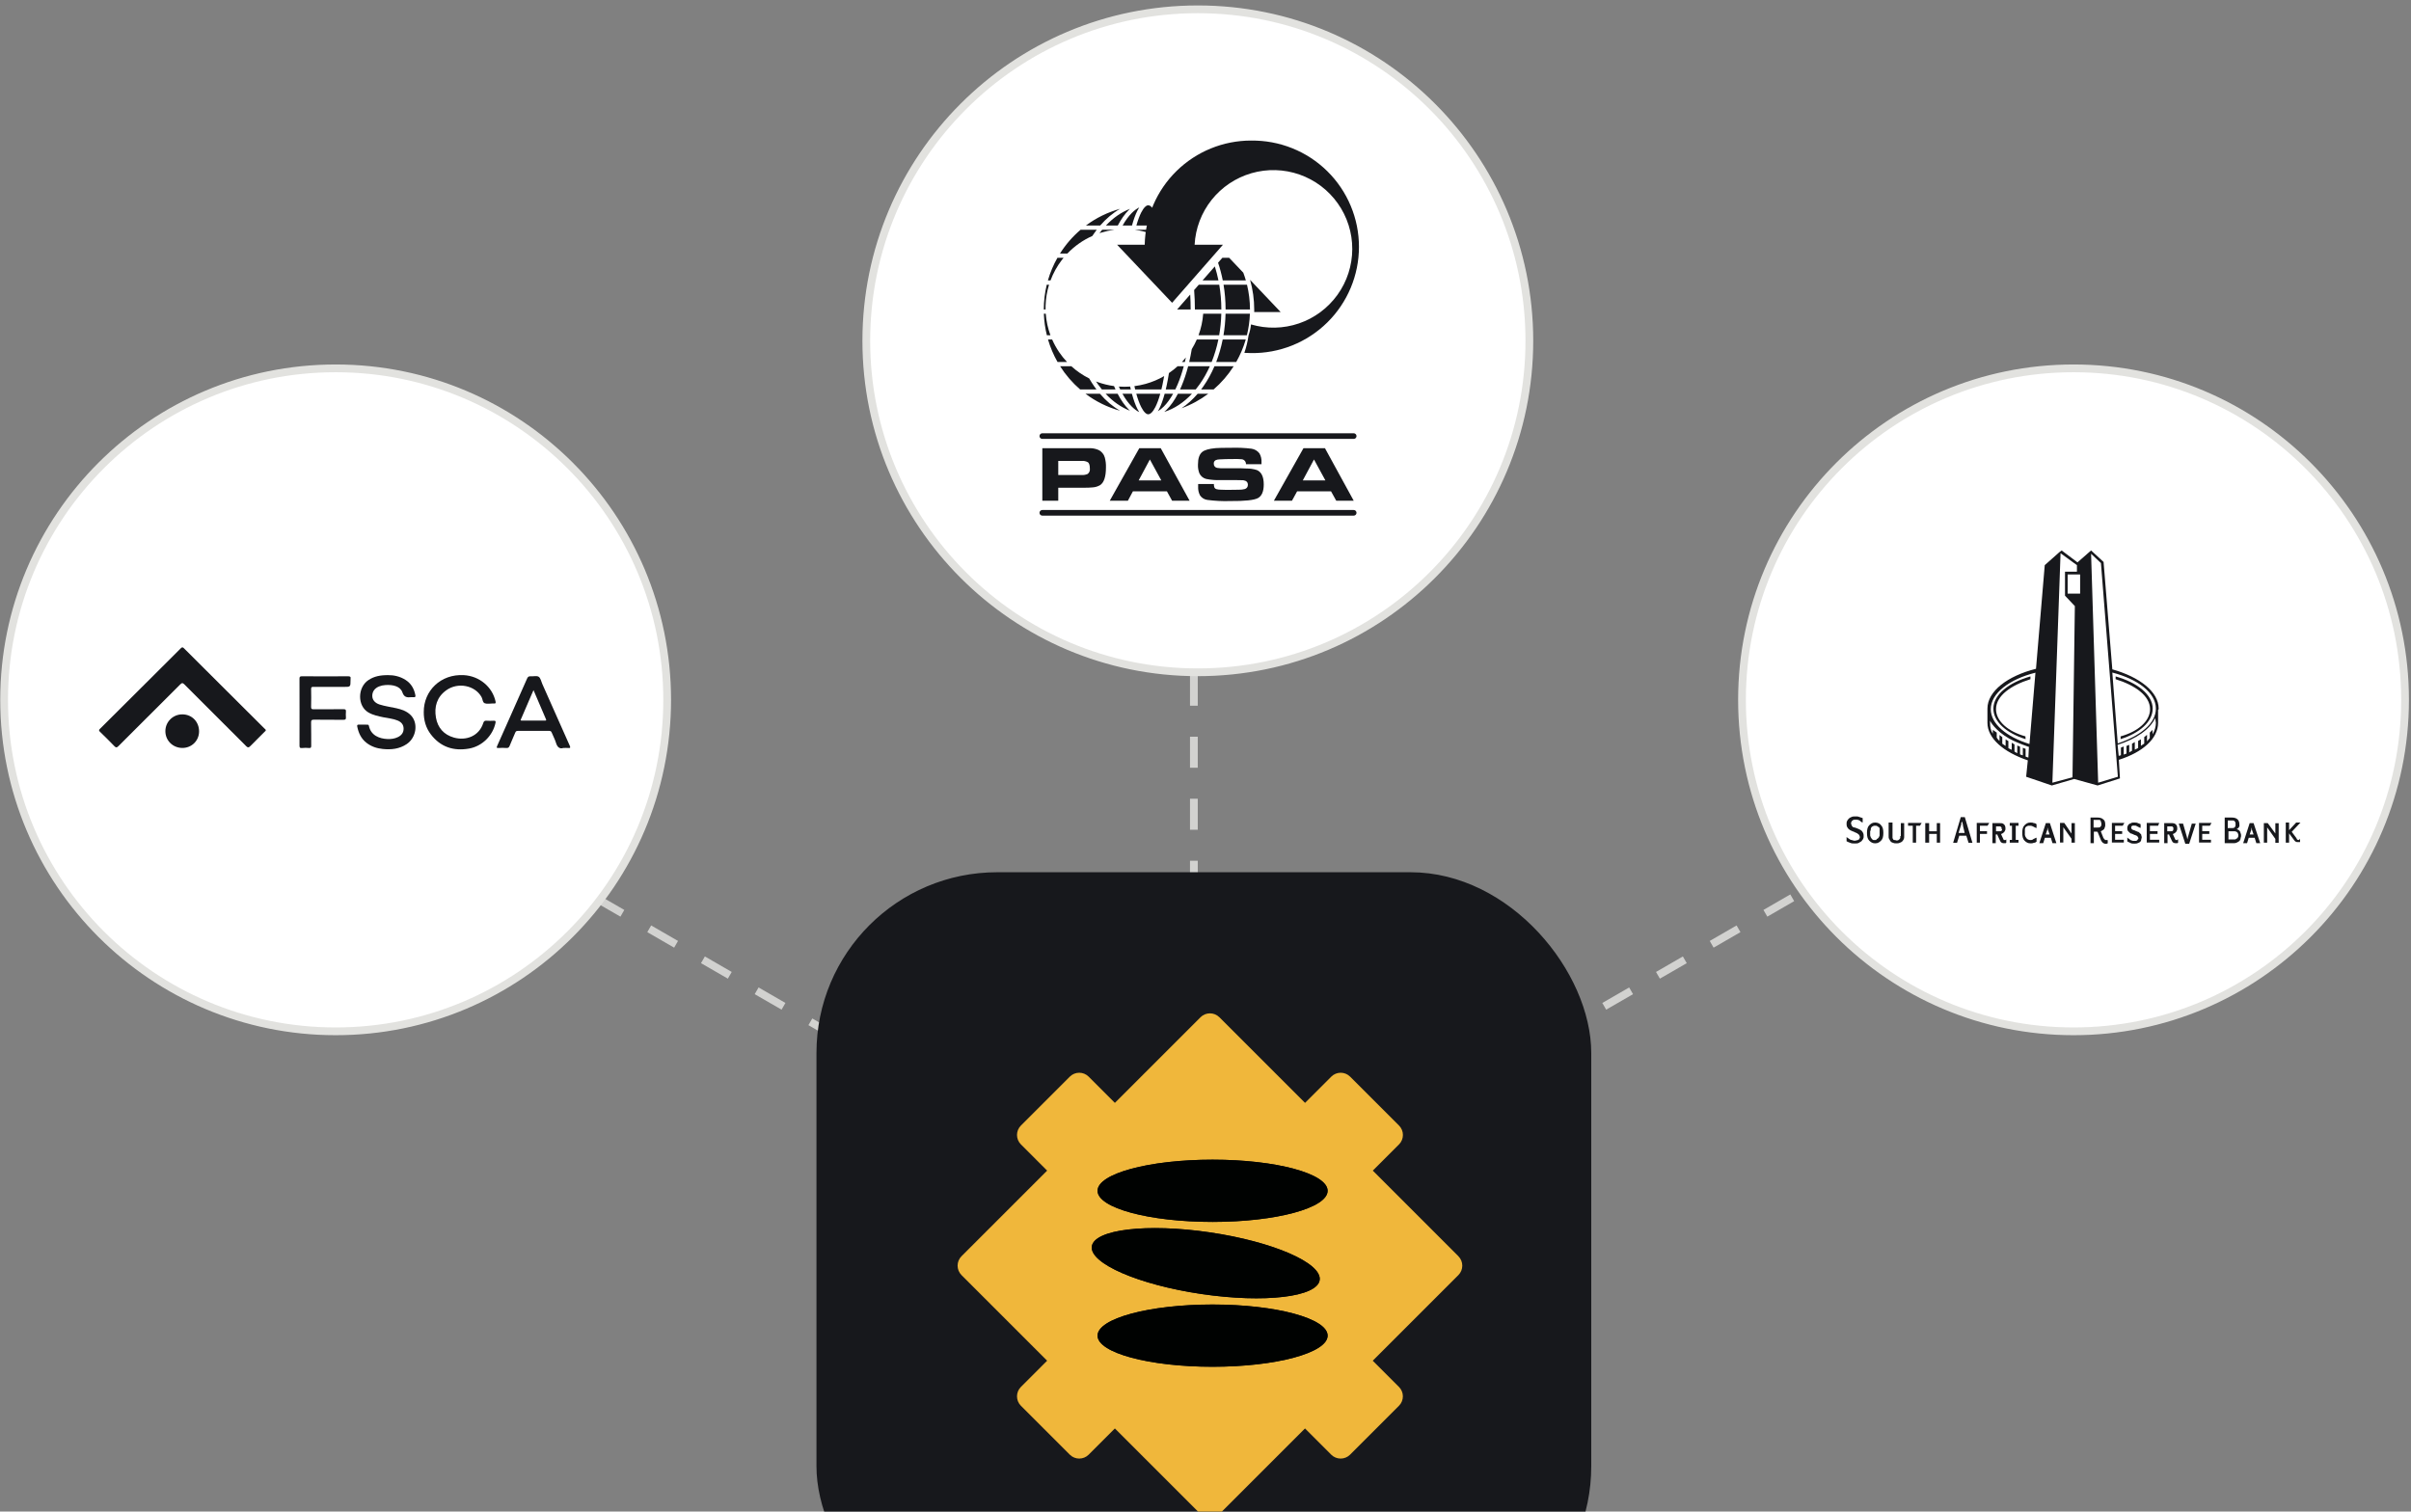 <svg width="311" height="195" viewBox="0 0 311 195" fill="none" xmlns="http://www.w3.org/2000/svg">
<rect x="0" y="0" width="311" height="195" fill="#808080" stroke="none"/>
<path d="M114.922 137.821L27.295 87.23" stroke="#D2D2D0" stroke-dasharray="4 4"/>
<path d="M193.078 137.821L280.705 87.23" stroke="#D2D2D0" stroke-dasharray="4 4"/>
<path d="M154 131.043V51.965" stroke="#D2D2D0" stroke-dasharray="4 4"/>
<rect x="105.318" y="112.525" width="99.942" height="99.942" rx="23.32" fill="#17181C"/>
<g clip-path="url(#clip0_2027_591)">
<g clip-path="url(#clip1_2027_591)">
<path d="M188.126 162.063L177.081 151.018L180.463 147.636C181.134 146.964 181.134 145.875 180.463 145.204L174.155 138.896C173.483 138.224 172.394 138.224 171.723 138.896L168.341 142.278L157.289 131.232C156.618 130.561 155.528 130.561 154.857 131.232L143.811 142.278L140.429 138.896C139.758 138.224 138.669 138.224 137.997 138.896L131.689 145.204C131.018 145.875 131.018 146.964 131.689 147.636L135.071 151.018L124.026 162.063C123.355 162.735 123.355 163.824 124.026 164.495L135.071 175.541L131.689 178.923C131.018 179.594 131.018 180.683 131.689 181.355L137.997 187.663C138.669 188.334 139.758 188.334 140.429 187.663L143.811 184.281L154.857 195.326C155.528 195.997 156.618 195.997 157.289 195.326L168.334 184.281L171.716 187.663C172.388 188.334 173.477 188.334 174.148 187.663L180.456 181.355C181.128 180.683 181.128 179.594 180.456 178.923L177.074 175.541L188.12 164.495C188.791 163.824 188.791 162.735 188.12 162.063H188.126ZM140.835 160.797C141.132 158.599 147.96 157.788 156.073 158.985C164.192 160.182 170.526 162.931 170.228 165.129C169.93 167.326 163.103 168.137 154.99 166.94C146.87 165.743 140.537 162.994 140.835 160.797ZM156.415 176.326C148.22 176.326 141.576 174.527 141.576 172.311C141.576 170.094 148.22 168.295 156.415 168.295C164.61 168.295 171.254 170.094 171.254 172.311C171.254 174.527 164.61 176.326 156.415 176.326ZM156.415 157.636C148.22 157.636 141.576 155.837 141.576 153.621C141.576 151.404 148.22 149.605 156.415 149.605C164.61 149.605 171.254 151.404 171.254 153.621C171.254 155.837 164.61 157.636 156.415 157.636Z" fill="#F0B73B"/>
<path d="M156.414 157.636C164.61 157.636 171.253 155.839 171.253 153.621C171.253 151.403 164.61 149.606 156.414 149.606C148.219 149.606 141.575 151.403 141.575 153.621C141.575 155.839 148.219 157.636 156.414 157.636Z" fill="#000201"/>
<path d="M156.414 176.32C164.61 176.32 171.253 174.522 171.253 172.305C171.253 170.087 164.61 168.289 156.414 168.289C148.219 168.289 141.575 170.087 141.575 172.305C141.575 174.522 148.219 176.32 156.414 176.32Z" fill="#000201"/>
<path d="M170.229 165.129C170.526 162.931 164.193 160.182 156.073 158.985C147.954 157.788 141.133 158.599 140.835 160.797C140.538 162.994 146.871 165.743 154.99 166.94C163.11 168.137 169.931 167.326 170.229 165.129Z" fill="#000201"/>
</g>
</g>
<circle cx="154.51" cy="43.966" r="42.764" fill="white" stroke="#E2E2DF"/>
<g clip-path="url(#clip2_2027_591)">
<path d="M161.378 18.133C157.785 18.133 154.336 19.541 151.77 22.054C149.205 24.567 147.729 27.984 147.659 31.572H144.096L151.192 39.061L157.751 31.572H154.096C154.207 29.463 154.974 27.441 156.288 25.787C157.603 24.133 159.401 22.93 161.433 22.343C163.464 21.757 165.628 21.818 167.623 22.516C169.618 23.215 171.346 24.517 172.566 26.242C173.787 27.967 174.439 30.028 174.432 32.14C174.425 34.252 173.76 36.309 172.528 38.026C171.297 39.743 169.561 41.034 167.561 41.72C165.561 42.406 163.397 42.452 161.37 41.853C161.321 42.329 161.217 42.798 161.057 43.25C160.948 44.023 160.765 44.783 160.512 45.521C160.799 45.538 161.086 45.55 161.372 45.55C163.191 45.576 164.997 45.241 166.685 44.564C168.373 43.887 169.91 42.881 171.205 41.606C172.501 40.33 173.529 38.81 174.231 37.135C174.934 35.458 175.295 33.66 175.295 31.843C175.295 30.026 174.934 28.227 174.231 26.551C173.529 24.875 172.501 23.355 171.205 22.08C169.91 20.804 168.373 19.799 166.685 19.122C164.997 18.445 163.191 18.11 161.372 18.136L161.378 18.133Z" fill="#17181C"/>
<path fill-rule="evenodd" clip-rule="evenodd" d="M148.335 30.102C147.715 29.891 147.079 29.741 146.437 29.653C146.438 29.649 146.439 29.645 146.439 29.642H148.309C148.309 29.668 148.309 29.695 148.309 29.721C148.311 29.773 148.316 29.824 148.321 29.875C148.328 29.948 148.335 30.023 148.335 30.102ZM148.337 29.091H146.585C146.778 28.411 146.987 27.846 147.207 27.415C147.377 27.082 147.547 26.841 147.709 26.688C147.857 26.547 147.985 26.491 148.093 26.484L148.132 26.485C148.143 26.485 148.155 26.485 148.166 26.486C148.27 26.499 148.391 26.555 148.53 26.688C148.637 26.789 148.747 26.928 148.858 27.107C148.578 27.735 148.402 28.405 148.337 29.091ZM146.018 29.091C146.229 28.32 146.464 27.667 146.721 27.163C146.795 27.018 146.872 26.884 146.952 26.76C146.623 26.927 146.3 27.169 145.986 27.484C145.57 27.902 145.174 28.442 144.809 29.091H146.018ZM144.186 29.091C144.609 28.288 145.084 27.612 145.601 27.093C145.653 27.042 145.705 26.991 145.757 26.943C144.629 27.379 143.581 28.114 142.657 29.091H144.186ZM141.918 29.091C142.683 28.206 143.545 27.477 144.481 26.943C142.872 27.381 141.383 28.118 140.076 29.091H141.918ZM139.385 29.642H141.47C141.361 29.784 141.255 29.93 141.151 30.078C141.068 30.196 140.987 30.315 140.908 30.437C139.695 30.976 138.599 31.748 137.682 32.708H136.729C137.457 31.554 138.354 30.52 139.385 29.642ZM142.17 29.642H143.744C143.186 29.714 142.632 29.832 142.089 29.997C142 30.024 141.912 30.052 141.825 30.081C141.937 29.931 142.053 29.784 142.17 29.642ZM147.78 49.523C148.62 49.289 149.422 48.95 150.167 48.517C150.099 48.908 150.027 49.281 149.951 49.634C149.905 49.845 149.858 50.049 149.81 50.245H146.429C146.395 50.105 146.361 49.962 146.328 49.815C146.816 49.753 147.302 49.656 147.78 49.523ZM145.866 50.245C145.837 50.122 145.808 49.997 145.78 49.87C145.295 49.904 144.808 49.904 144.324 49.87C144.381 49.998 144.44 50.123 144.499 50.245H145.866ZM144.785 50.796H146.006C146.22 51.586 146.459 52.253 146.721 52.767C146.795 52.911 146.872 53.046 146.952 53.169C146.623 53.002 146.3 52.76 145.986 52.445C145.561 52.019 145.157 51.464 144.785 50.796ZM143.893 50.245C143.827 50.102 143.762 49.955 143.699 49.806C142.966 49.708 142.241 49.53 141.538 49.272C141.485 49.253 141.432 49.233 141.379 49.212C141.451 49.321 141.523 49.428 141.597 49.534C141.77 49.781 141.949 50.018 142.135 50.245H143.893ZM142.616 50.796H144.164C144.592 51.617 145.074 52.308 145.601 52.836C145.653 52.888 145.705 52.938 145.757 52.987C144.613 52.544 143.55 51.794 142.616 50.796ZM141.437 50.245C141.34 50.116 141.244 49.985 141.151 49.851C140.921 49.524 140.704 49.181 140.498 48.823C139.66 48.405 138.886 47.875 138.196 47.248H136.745C137.459 48.372 138.333 49.382 139.334 50.245H141.437ZM150.785 48.128C151.176 47.861 151.549 47.567 151.901 47.248H152.697C152.47 48.096 152.205 48.88 151.907 49.585C151.811 49.814 151.711 50.034 151.608 50.245H150.373C150.411 50.084 150.448 49.92 150.485 49.751C150.594 49.246 150.694 48.704 150.785 48.128ZM152.462 46.697H152.837C152.883 46.506 152.926 46.313 152.968 46.117C152.807 46.317 152.638 46.51 152.462 46.697ZM152.41 49.8C152.735 49.031 153.021 48.175 153.263 47.248H156.06C155.689 48.077 155.257 48.843 154.774 49.534C154.601 49.781 154.421 50.018 154.236 50.245H152.214C152.281 50.1 152.346 49.952 152.41 49.8ZM153.399 46.697H156.294C156.657 45.793 156.95 44.822 157.16 43.8H154.377C154.19 44.227 153.973 44.642 153.728 45.042C153.633 45.612 153.523 46.165 153.399 46.697ZM154.599 43.249H157.265C157.421 42.356 157.514 41.427 157.539 40.472H155.202C155.132 41.426 154.928 42.361 154.599 43.249ZM154.132 39.921H157.545C157.543 38.821 157.449 37.752 157.274 36.729H154.636L154.034 37.416C154.098 38.229 154.131 39.066 154.132 39.921ZM157.828 36.729C157.998 37.755 158.089 38.824 158.092 39.921H161.238C161.235 38.821 161.101 37.752 160.853 36.729H157.828ZM160.706 36.178H157.728C157.572 35.386 157.368 34.622 157.121 33.892L157.675 33.258H158.554L160.375 35.178C160.498 35.505 160.609 35.839 160.706 36.178ZM157.17 36.178H155.118L156.702 34.37C156.887 34.952 157.044 35.556 157.17 36.178ZM157.82 43.249C157.971 42.353 158.062 41.425 158.086 40.472H161.229C161.194 41.426 161.061 42.355 160.841 43.249H157.82ZM153.527 37.996C153.565 38.624 153.585 39.267 153.586 39.921H151.84L153.527 37.996ZM157.718 43.8C157.515 44.817 157.233 45.787 156.882 46.697H159.464C159.979 45.792 160.394 44.821 160.692 43.8H157.718ZM155.22 49.851C155.769 49.068 156.252 48.194 156.658 47.248H159.133C158.419 48.372 157.545 49.382 156.543 50.245H154.933C155.031 50.116 155.127 49.985 155.22 49.851ZM136.618 45.428C136.924 45.879 137.265 46.303 137.635 46.697H136.414C135.898 45.792 135.484 44.821 135.185 43.8H135.72C135.968 44.366 136.268 44.911 136.618 45.428ZM135.498 43.249C135.169 42.358 134.965 41.424 134.895 40.472H134.649C134.684 41.426 134.816 42.355 135.037 43.249H135.498ZM134.872 39.437C134.867 39.599 134.867 39.76 134.87 39.921H134.64C134.643 38.821 134.776 37.752 135.025 36.729H135.32C135.051 37.602 134.898 38.513 134.872 39.437ZM135.508 36.178C135.856 35.243 136.343 34.358 136.957 33.555C137.034 33.455 137.113 33.356 137.193 33.258H136.399C135.882 34.17 135.468 35.149 135.171 36.178H135.508ZM140.018 50.796H141.881C142.655 51.7 143.53 52.444 144.481 52.986C142.848 52.542 141.339 51.79 140.018 50.796ZM146.573 50.796H149.666C149.47 51.495 149.256 52.074 149.032 52.515C148.862 52.848 148.692 53.088 148.53 53.242C148.391 53.374 148.27 53.431 148.166 53.444C148.155 53.444 148.143 53.445 148.132 53.445L148.093 53.445C147.985 53.438 147.857 53.383 147.709 53.242C147.547 53.088 147.377 52.848 147.207 52.515C146.983 52.074 146.769 51.495 146.573 50.796ZM150.233 50.796C150.019 51.586 149.779 52.253 149.517 52.767C149.466 52.868 149.412 52.965 149.358 53.056C149.616 52.899 149.871 52.695 150.121 52.445C150.546 52.019 150.95 51.464 151.322 50.796H150.233ZM151.943 50.796C151.515 51.617 151.033 52.308 150.506 52.836C150.399 52.944 150.289 53.045 150.177 53.139C151.488 52.729 152.703 51.92 153.754 50.796H151.943ZM154.49 50.796C153.858 51.533 153.159 52.165 152.406 52.667C153.654 52.216 154.815 51.581 155.859 50.796H154.49ZM161.782 40.254H165.193L161.254 36.103C161.599 37.33 161.785 38.626 161.785 39.965C161.785 40.061 161.784 40.158 161.782 40.254Z" fill="#17181C"/>
<path d="M134.451 56.259H174.615" stroke="#17181C" stroke-width="0.724" stroke-miterlimit="10" stroke-linecap="round"/>
<path d="M134.451 66.156H174.615" stroke="#17181C" stroke-width="0.724" stroke-miterlimit="10" stroke-linecap="round"/>
<path d="M134.451 64.595V57.82H139.649C140.208 57.82 140.561 57.82 140.701 57.82C141.053 57.834 141.398 57.914 141.719 58.057C141.91 58.153 142.079 58.286 142.215 58.451C142.35 58.615 142.45 58.806 142.508 59.011C142.623 59.431 142.674 59.865 142.659 60.3C142.659 61.502 142.404 62.27 141.894 62.591C141.604 62.758 141.279 62.856 140.945 62.877C140.575 62.911 140.204 62.926 139.833 62.92H136.507V64.595H134.451ZM136.507 61.279H139.506C139.777 61.3 140.048 61.254 140.297 61.145C140.402 61.066 140.484 60.96 140.535 60.839C140.585 60.717 140.602 60.584 140.584 60.454C140.584 60.045 140.503 59.773 140.346 59.641C140.085 59.493 139.784 59.432 139.486 59.467H136.507V61.279Z" fill="#17181C"/>
<path d="M143.152 64.595L146.96 57.82H149.726L153.448 64.595H151.191L150.523 63.384H146.137L145.489 64.595H143.152ZM146.879 61.975H149.798L148.324 59.277L146.879 61.975Z" fill="#17181C"/>
<path d="M154.553 62.437H156.58C156.58 62.572 156.596 62.707 156.629 62.838C156.652 62.902 156.69 62.959 156.74 63.006C156.79 63.052 156.85 63.086 156.916 63.104C157.097 63.152 157.284 63.176 157.472 63.176L158.275 63.199C158.395 63.199 158.903 63.199 159.797 63.178C160.053 63.187 160.309 63.159 160.557 63.095C160.679 63.065 160.786 62.993 160.861 62.892C160.936 62.792 160.973 62.668 160.967 62.543C160.967 62.202 160.766 62.007 160.368 61.953C160.27 61.953 159.921 61.933 159.324 61.933H157.452C156.823 61.961 156.193 61.911 155.577 61.784C155.391 61.735 155.218 61.646 155.069 61.524C154.921 61.402 154.801 61.249 154.717 61.077C154.573 60.712 154.509 60.322 154.528 59.931C154.528 59.145 154.712 58.602 155.081 58.304C155.382 58.053 155.955 57.889 156.801 57.812C157.134 57.783 157.79 57.769 158.779 57.769C159.668 57.739 160.558 57.778 161.44 57.886C161.845 57.947 162.21 58.163 162.458 58.488C162.659 58.841 162.751 59.245 162.724 59.65V59.882H160.718C160.726 59.725 160.673 59.57 160.569 59.45C160.465 59.331 160.319 59.257 160.161 59.244C159.832 59.218 159.502 59.209 159.172 59.218C158.36 59.218 157.735 59.233 157.297 59.264C157.121 59.264 156.947 59.303 156.787 59.378C156.712 59.425 156.652 59.491 156.613 59.57C156.575 59.649 156.56 59.738 156.569 59.825C156.563 59.952 156.603 60.078 156.684 60.176C156.764 60.275 156.879 60.341 157.005 60.361C157.281 60.404 157.56 60.42 157.839 60.409H159.763C159.892 60.409 160.23 60.409 160.775 60.441C161.232 60.434 161.687 60.501 162.122 60.638C162.715 60.889 163.012 61.504 163.014 62.485C163.014 63.394 162.766 63.984 162.269 64.255C161.772 64.526 160.567 64.654 158.653 64.639C157.68 64.67 156.706 64.621 155.74 64.493C155.549 64.468 155.365 64.403 155.202 64.301C155.038 64.2 154.898 64.064 154.791 63.903C154.612 63.559 154.529 63.173 154.551 62.786C154.548 62.74 154.551 62.623 154.553 62.437Z" fill="#17181C"/>
<path d="M164.322 64.595L168.138 57.82H170.908L174.618 64.595H172.364L171.693 63.384H167.318L166.656 64.595H164.322ZM168.049 61.975H170.965L169.494 59.277L168.049 61.975Z" fill="#17181C"/>
</g>
<circle cx="267.469" cy="90.284" r="42.764" fill="white" stroke="#E2E2DF"/>
<path d="M261.284 95.355C258.813 94.585 257.131 93.1 257.131 91.417C257.131 89.591 259.171 88.034 261.91 87.264V87.622C259.44 88.392 257.471 89.734 257.471 91.489C257.471 93.028 259.01 94.37 261.266 94.997L261.284 95.355Z" fill="#17181C"/>
<path d="M273.527 95.355C275.997 94.585 277.68 93.1 277.68 91.417C277.68 89.591 275.639 88.034 272.9 87.264V87.622C275.37 88.392 277.339 89.734 277.339 91.489C277.339 93.028 275.8 94.37 273.545 94.997V95.355H273.527Z" fill="#17181C"/>
<path d="M278.451 91.417C278.451 89.233 275.981 87.336 272.473 86.351L271.345 72.497L269.734 71.012L267.98 72.551L265.939 71.012L265.653 71.227L263.756 72.909L262.628 86.28C258.977 87.193 256.363 89.162 256.363 91.417C256.363 91.489 256.363 93.243 256.363 93.243C256.363 95.283 258.475 97.037 261.572 98.093L261.357 100.206L264.669 101.333L267.55 100.492L270.575 101.333L273.457 100.42L273.314 98.022C276.411 97.037 278.379 95.283 278.379 93.243V91.56C278.451 91.56 278.451 91.489 278.451 91.417ZM261.644 97.735C261.5 97.664 261.357 97.664 261.286 97.592V96.608L260.928 96.465V97.449C260.784 97.377 260.641 97.377 260.57 97.306V96.321L260.212 96.178V97.163C260.068 97.091 259.925 97.019 259.854 96.948V96.035L259.496 95.82V96.733C259.352 96.662 259.209 96.59 259.066 96.518V95.605L258.708 95.391V96.232C258.565 96.16 258.422 96.017 258.279 95.945V95.104L257.921 94.818V95.588C257.777 95.444 257.634 95.301 257.563 95.158V94.513L257.061 94.156V94.657C256.775 94.227 256.703 93.744 256.703 93.243V92.956C256.703 93.028 257.33 94.227 259.173 95.283C259.8 95.641 260.659 95.981 261.644 96.339H261.715L261.644 97.735ZM261.787 95.981C258.833 95.068 256.793 93.386 256.793 91.489C256.793 89.448 259.191 87.622 262.556 86.781L261.787 95.981ZM278.093 91.417C278.093 93.314 276.124 94.925 273.171 95.91L272.473 86.763C275.784 87.622 278.093 89.376 278.093 91.417ZM267.336 100.277L264.74 100.975L265.796 71.37L267.908 72.909V73.75H266.369V76.847L267.64 78.189L267.336 100.277ZM268.32 76.578H266.709V74.108H268.32V76.578ZM270.647 100.975L269.734 71.441L271.005 72.641L273.189 100.206L270.647 100.975ZM278.093 93.243C278.093 93.744 277.95 94.227 277.663 94.728V94.156L277.305 94.513V95.212C277.162 95.355 277.091 95.498 276.948 95.641V94.8L276.59 95.086V95.928C276.446 95.999 276.303 96.142 276.16 96.214V95.373L275.802 95.588V96.5C275.659 96.572 275.516 96.644 275.372 96.715V95.731L275.014 95.945V96.858C274.871 96.93 274.728 97.001 274.656 97.073V96.089L274.298 96.232V97.216C274.155 97.288 274.012 97.288 273.94 97.359V96.303L273.582 96.447V97.431C273.511 97.431 273.439 97.503 273.296 97.503L273.153 96.089C275.551 95.319 277.305 94.12 278.004 92.634L278.093 93.243Z" fill="#17181C"/>
<path d="M240.127 107.168C240.056 107.097 239.913 107.025 239.769 106.954C239.626 106.882 239.555 106.882 239.411 106.81C239.34 106.81 239.268 106.739 239.125 106.739C239.054 106.739 238.982 106.667 238.91 106.596C238.91 106.524 238.839 106.524 238.839 106.452C238.839 106.381 238.767 106.309 238.767 106.238C238.767 106.094 238.839 105.951 238.91 105.88C238.982 105.808 239.125 105.736 239.268 105.736C239.34 105.736 239.483 105.736 239.555 105.736C239.626 105.736 239.698 105.808 239.769 105.808C239.841 105.808 239.913 105.88 239.984 105.951C240.056 106.023 240.127 106.023 240.199 106.094H240.271V105.54C240.199 105.54 240.127 105.468 240.056 105.468C239.984 105.468 239.913 105.396 239.841 105.396C239.769 105.396 239.698 105.325 239.555 105.325C239.483 105.325 239.34 105.325 239.268 105.325C239.125 105.325 238.982 105.325 238.839 105.396C238.696 105.468 238.624 105.468 238.481 105.611C238.409 105.683 238.338 105.754 238.266 105.897C238.194 106.041 238.194 106.112 238.194 106.255C238.194 106.399 238.194 106.542 238.266 106.685C238.338 106.828 238.409 106.9 238.481 106.971C238.552 107.043 238.696 107.115 238.839 107.186C238.982 107.258 239.054 107.258 239.197 107.329C239.268 107.401 239.411 107.401 239.483 107.473C239.555 107.473 239.626 107.544 239.698 107.616C239.769 107.687 239.841 107.687 239.841 107.759C239.841 107.831 239.913 107.902 239.913 107.974C239.913 108.045 239.913 108.117 239.841 108.189C239.841 108.26 239.769 108.332 239.698 108.332C239.626 108.403 239.555 108.403 239.483 108.403C239.34 108.475 239.125 108.475 238.982 108.403C238.91 108.403 238.767 108.332 238.696 108.332C238.624 108.26 238.552 108.26 238.481 108.189C238.409 108.117 238.338 108.117 238.266 108.045L238.194 107.974V108.529C238.338 108.6 238.481 108.672 238.696 108.743C238.839 108.815 239.054 108.815 239.25 108.815C239.447 108.815 239.608 108.815 239.752 108.743C239.895 108.672 239.966 108.6 240.11 108.529C240.181 108.457 240.253 108.314 240.324 108.242C240.396 108.099 240.396 108.028 240.396 107.884C240.396 107.741 240.396 107.598 240.324 107.455C240.253 107.312 240.199 107.24 240.127 107.168ZM241.882 106.112C241.524 106.112 241.327 106.255 241.112 106.47C240.897 106.685 240.826 107.025 240.826 107.455C240.826 107.884 240.897 108.224 241.112 108.439C241.327 108.654 241.542 108.797 241.882 108.797C242.222 108.797 242.436 108.654 242.651 108.439C242.866 108.224 242.938 107.884 242.938 107.455C242.938 107.025 242.866 106.685 242.651 106.47C242.508 106.255 242.222 106.112 241.882 106.112ZM241.309 107.168C241.309 107.097 241.309 107.025 241.309 106.954C241.309 106.882 241.38 106.81 241.38 106.739C241.452 106.667 241.524 106.596 241.595 106.596C241.667 106.524 241.738 106.524 241.882 106.524C241.953 106.524 242.096 106.524 242.168 106.596C242.24 106.667 242.311 106.667 242.383 106.739C242.454 106.81 242.454 106.882 242.454 106.954C242.454 107.025 242.454 107.097 242.454 107.168V107.723C242.454 107.795 242.454 107.866 242.383 107.938C242.383 108.01 242.311 108.081 242.24 108.153C242.168 108.224 242.096 108.224 242.025 108.296C242.096 108.368 242.025 108.368 241.882 108.368C241.81 108.368 241.738 108.368 241.667 108.368C241.595 108.368 241.524 108.296 241.452 108.224C241.38 108.153 241.38 108.081 241.309 108.01C241.309 107.938 241.237 107.866 241.237 107.795V107.168H241.309ZM245.121 107.866C245.121 107.938 245.121 108.01 245.121 108.081C245.121 108.153 245.05 108.224 245.05 108.224C244.978 108.296 244.978 108.296 244.907 108.368C244.835 108.368 244.763 108.439 244.692 108.439C244.477 108.368 244.405 108.368 244.334 108.368C244.262 108.368 244.191 108.296 244.191 108.224C244.119 108.153 244.119 108.153 244.119 108.081C244.119 108.01 244.119 107.938 244.119 107.866V106.112H243.618V107.866C243.618 108.01 243.618 108.153 243.689 108.224C243.761 108.368 243.833 108.511 243.904 108.582C243.976 108.654 244.119 108.726 244.191 108.726C244.334 108.797 244.477 108.797 244.62 108.797C244.763 108.797 244.907 108.797 245.05 108.726C245.193 108.654 245.265 108.654 245.336 108.582C245.408 108.511 245.479 108.439 245.551 108.296C245.623 108.153 245.623 108.081 245.623 107.938V106.184H245.193V107.866H245.121ZM246.106 106.524H246.732V108.708H247.162V106.524H247.663L247.878 106.166H246.124V106.524H246.106ZM249.829 107.24H248.844V106.184H248.343V108.708H248.844V107.58H249.829V108.708H250.258V106.184H249.829V107.24ZM252.925 105.414L251.941 108.726H252.442L252.729 107.813H253.641L253.928 108.726H254.429L253.445 105.414H252.925ZM253.14 105.969C253.14 106.041 253.14 106.041 253.14 106.112C253.14 106.255 253.212 106.327 253.212 106.542L253.427 107.455H252.639L252.925 106.542C252.997 106.399 252.997 106.255 252.997 106.112C253.14 106.041 253.14 105.969 253.14 105.969ZM254.966 108.708H255.396V107.58H256.308V107.222H255.396V106.524H256.38L256.595 106.166H254.984V108.708H254.966ZM258.689 108.368C258.617 108.368 258.546 108.368 258.474 108.368C258.474 108.296 258.403 108.296 258.403 108.224L258.116 107.598C258.188 107.598 258.259 107.526 258.259 107.526C258.331 107.526 258.403 107.455 258.474 107.383C258.546 107.312 258.617 107.24 258.617 107.168C258.689 107.097 258.689 106.954 258.689 106.882C258.689 106.596 258.617 106.452 258.474 106.327C258.331 106.184 258.116 106.184 257.848 106.184H257.007V108.779H257.436V107.652H257.579H257.651C257.651 107.652 257.651 107.652 257.651 107.723L258.009 108.493C258.08 108.564 258.08 108.708 258.224 108.708C258.295 108.779 258.438 108.779 258.51 108.779C258.582 108.779 258.582 108.779 258.653 108.779C258.725 108.779 258.725 108.779 258.796 108.708V108.296L258.689 108.368ZM258.259 106.954C258.259 107.025 258.259 107.097 258.188 107.168C258.116 107.24 258.045 107.24 257.901 107.24H257.472V106.613H257.83C257.901 106.613 257.973 106.613 257.973 106.613C258.045 106.613 258.045 106.613 258.116 106.685L258.188 106.757C258.188 106.828 258.188 106.828 258.188 106.9V106.971H258.259V106.954ZM259.244 106.524H259.53V108.35H259.244V108.708H260.372V108.35H260.014V106.524H260.372V106.166H259.244V106.524ZM262.341 106.184C262.197 106.112 262.054 106.112 261.911 106.112C261.553 106.112 261.356 106.255 261.141 106.47C260.926 106.685 260.855 107.025 260.855 107.455C260.855 107.884 260.926 108.224 261.141 108.439C261.356 108.654 261.571 108.797 261.911 108.797C262.054 108.797 262.197 108.797 262.341 108.726C262.484 108.726 262.627 108.654 262.699 108.582V108.081H262.627C262.484 108.153 262.341 108.224 262.197 108.296C262.197 108.368 262.054 108.368 261.911 108.368C261.839 108.368 261.696 108.368 261.625 108.296C261.553 108.296 261.481 108.224 261.41 108.153C261.338 108.081 261.338 108.01 261.267 107.938C261.267 107.866 261.195 107.795 261.195 107.723V107.168C261.195 107.097 261.195 107.025 261.195 106.954C261.195 106.882 261.267 106.81 261.267 106.739C261.338 106.667 261.41 106.596 261.481 106.596C261.553 106.524 261.625 106.524 261.768 106.524C261.911 106.524 262.054 106.524 262.197 106.596C262.341 106.667 262.484 106.739 262.627 106.81H262.699V106.327C262.627 106.255 262.484 106.184 262.341 106.184ZM263.898 106.184L263.057 108.779H263.558L263.772 108.081H264.542L264.757 108.779H265.258L264.417 106.184H263.898ZM264.095 106.739C264.166 106.739 264.166 106.739 264.095 106.739C264.095 106.81 264.166 106.882 264.166 107.025L264.381 107.652H263.88L264.095 107.025C264.095 106.882 264.095 106.81 264.095 106.739ZM267.191 107.508L266.278 106.166H265.724V108.69H266.153V106.721L267.209 108.207V108.708H267.639V106.184H267.209V107.508H267.191ZM271.702 108.368C271.63 108.368 271.559 108.368 271.559 108.368L271.487 108.296L271.415 108.224C271.415 108.224 271.415 108.153 271.344 108.153L270.986 107.24C271.058 107.24 271.058 107.168 271.129 107.168C271.201 107.097 271.272 107.097 271.344 107.025C271.415 106.954 271.487 106.882 271.487 106.739C271.559 106.667 271.559 106.524 271.559 106.381C271.559 106.023 271.487 105.826 271.272 105.683C271.129 105.539 270.843 105.468 270.574 105.468H269.661V108.779H270.091V107.294H270.449C270.521 107.294 270.521 107.294 270.521 107.294L270.592 107.365L271.022 108.421C271.093 108.564 271.165 108.636 271.236 108.708C271.308 108.779 271.451 108.851 271.594 108.851C271.738 108.851 271.809 108.851 271.881 108.779V108.35L271.809 108.421C271.773 108.296 271.702 108.368 271.702 108.368ZM271.058 106.255V106.399C271.058 106.542 270.986 106.613 270.914 106.685C270.843 106.757 270.7 106.757 270.556 106.757H270.055V105.772H270.556C270.628 105.772 270.7 105.772 270.771 105.772C270.843 105.772 270.914 105.772 270.914 105.844C270.986 105.844 270.986 105.915 270.986 105.987C271.058 106.112 271.058 106.184 271.058 106.255ZM273.814 106.524L274.029 106.166H272.418V108.69H273.957V108.332H272.83V107.58H273.742V107.222H272.83V106.524H273.814ZM276.195 107.652C276.123 107.58 276.051 107.508 275.98 107.437C275.908 107.365 275.837 107.294 275.693 107.294C275.622 107.222 275.479 107.222 275.407 107.15C275.335 107.15 275.264 107.079 275.192 107.079C275.121 107.079 275.049 107.007 275.049 107.007C274.977 107.007 274.977 106.936 274.977 106.936C274.977 106.936 274.906 106.864 274.906 106.792C274.906 106.721 274.906 106.649 274.977 106.578C275.049 106.506 275.121 106.506 275.264 106.506C275.407 106.506 275.55 106.506 275.622 106.578C275.765 106.649 275.908 106.721 276.051 106.792H276.123V106.327C275.98 106.255 275.908 106.255 275.765 106.184C275.622 106.112 275.479 106.112 275.264 106.112C275.121 106.112 274.977 106.112 274.906 106.184C274.763 106.255 274.691 106.255 274.619 106.327C274.548 106.399 274.476 106.47 274.476 106.542C274.405 106.613 274.405 106.757 274.405 106.828C274.405 106.971 274.405 107.043 274.476 107.186C274.548 107.258 274.619 107.329 274.691 107.401C274.763 107.473 274.834 107.544 274.977 107.544C275.049 107.616 275.192 107.616 275.264 107.687C275.335 107.687 275.407 107.759 275.479 107.759C275.55 107.759 275.622 107.831 275.622 107.831C275.693 107.831 275.693 107.902 275.765 107.974C275.765 108.045 275.837 108.045 275.837 108.117C275.837 108.189 275.837 108.26 275.765 108.26C275.765 108.332 275.693 108.332 275.693 108.403C275.622 108.403 275.622 108.475 275.55 108.475C275.407 108.475 275.264 108.475 275.121 108.475C275.049 108.475 274.977 108.403 274.906 108.403C274.834 108.403 274.763 108.332 274.691 108.26C274.619 108.189 274.548 108.189 274.476 108.117L274.405 108.045V108.547C274.548 108.618 274.691 108.69 274.834 108.761C274.977 108.833 275.121 108.833 275.335 108.833C275.479 108.833 275.622 108.833 275.765 108.761C275.908 108.69 275.98 108.69 276.051 108.618C276.123 108.547 276.195 108.475 276.195 108.332C276.195 108.26 276.266 108.117 276.266 108.045C276.266 107.866 276.195 107.795 276.195 107.652ZM277.322 107.58H278.307V107.222H277.322V106.524H278.378L278.522 106.166H276.911V108.69H278.522V108.332H277.322V107.58ZM280.92 108.296C280.92 108.296 280.848 108.296 280.848 108.368C280.777 108.368 280.705 108.368 280.634 108.368C280.634 108.296 280.562 108.296 280.562 108.224L280.276 107.598C280.347 107.598 280.419 107.526 280.419 107.526C280.49 107.526 280.562 107.455 280.634 107.383C280.705 107.312 280.777 107.24 280.777 107.168C280.848 107.097 280.848 106.954 280.848 106.882C280.848 106.596 280.777 106.452 280.634 106.327C280.49 106.202 280.276 106.184 280.007 106.184H279.166V108.779H279.595V107.652H279.739H279.81C279.81 107.652 279.81 107.652 279.81 107.723L280.168 108.493C280.24 108.564 280.24 108.708 280.383 108.708C280.455 108.779 280.598 108.779 280.669 108.779C280.741 108.779 280.741 108.779 280.813 108.779C280.884 108.779 280.884 108.779 280.956 108.708V108.296H280.92ZM280.347 106.954C280.347 107.025 280.347 107.097 280.276 107.168C280.204 107.24 280.132 107.24 279.989 107.24H279.56V106.613H279.989C280.061 106.613 280.132 106.613 280.132 106.613C280.204 106.613 280.204 106.613 280.276 106.685L280.347 106.757C280.347 106.828 280.347 106.828 280.347 106.9V106.954ZM282.746 106.184L282.245 107.938C282.245 108.01 282.173 108.153 282.173 108.224C282.173 108.224 282.173 108.224 282.173 108.296C282.173 108.224 282.101 108.153 282.101 108.01L281.6 106.255H281.045L281.887 108.851H282.388L283.229 106.255H282.728V106.184H282.746ZM284.07 107.58H284.983V107.222H284.07V106.524H285.055L285.27 106.166H283.659V108.69H285.198V108.332H284.07V107.58ZM288.867 107.168C288.796 107.097 288.724 107.025 288.653 107.025C288.581 107.025 288.581 106.954 288.509 106.954C288.581 106.954 288.581 106.882 288.653 106.882C288.724 106.81 288.724 106.81 288.796 106.739C288.796 106.667 288.867 106.596 288.867 106.596C288.867 106.524 288.867 106.452 288.867 106.381C288.867 105.754 288.509 105.468 287.883 105.468H286.97V108.779H287.954C288.169 108.779 288.384 108.779 288.509 108.708C288.653 108.636 288.796 108.564 288.867 108.493C288.939 108.421 289.011 108.278 289.011 108.207C289.011 108.063 289.082 107.992 289.082 107.849C289.082 107.705 289.082 107.562 289.011 107.491C288.993 107.312 288.939 107.24 288.867 107.168ZM288.295 108.296C288.223 108.296 288.151 108.296 288.08 108.296H287.453V107.24H288.08C288.151 107.24 288.223 107.24 288.295 107.24C288.366 107.24 288.438 107.312 288.509 107.312C288.581 107.383 288.581 107.383 288.653 107.455C288.653 107.526 288.724 107.598 288.724 107.67V107.813C288.724 107.884 288.724 107.956 288.653 108.028C288.653 108.099 288.581 108.171 288.509 108.171C288.438 108.224 288.366 108.296 288.295 108.296ZM288.366 106.47C288.366 106.613 288.295 106.685 288.223 106.757C288.151 106.828 288.008 106.828 287.865 106.828H287.364V105.844H287.865C288.008 105.844 288.151 105.844 288.223 105.915C288.295 105.987 288.366 106.059 288.366 106.273V106.47ZM290.693 106.184H290.192L289.351 108.779H289.852L290.067 108.081H290.836L291.051 108.779H291.552L290.693 106.184ZM290.407 106.739C290.407 106.81 290.478 106.882 290.478 107.025L290.693 107.652H290.192L290.407 107.025C290.407 106.882 290.407 106.81 290.407 106.739ZM293.503 106.184V107.526L292.519 106.184H292.018V108.708H292.447V106.739L293.503 108.224V108.726H293.933V106.202H293.503V106.184ZM296.528 108.368C296.457 108.368 296.385 108.368 296.313 108.296C296.242 108.224 296.242 108.224 296.242 108.153L295.615 107.312L296.743 106.112H296.188L295.275 107.097V106.112H294.846V108.708H295.275V107.508L295.902 108.35C295.973 108.421 296.045 108.564 296.117 108.564C296.188 108.636 296.331 108.636 296.403 108.636C296.475 108.636 296.475 108.636 296.546 108.636C296.618 108.636 296.618 108.636 296.689 108.636V108.207L296.618 108.278C296.6 108.368 296.528 108.368 296.528 108.368Z" fill="#17181C"/>
<circle cx="43.295" cy="90.284" r="42.764" fill="white" stroke="#E2E2DF"/>
<path d="M34.287 94.199C34.276 94.299 34.198 94.34 34.143 94.395C33.52 95.018 32.888 95.634 32.273 96.266C32.08 96.465 31.959 96.465 31.76 96.265C29.106 93.606 26.442 90.958 23.79 88.297C23.569 88.075 23.46 88.084 23.242 88.302C20.59 90.961 17.924 93.606 15.268 96.263C15.075 96.457 14.963 96.478 14.762 96.268C14.153 95.632 13.525 95.015 12.893 94.402C12.741 94.255 12.739 94.179 12.892 94.027C15.189 91.749 17.479 89.462 19.771 87.178C20.953 86 22.141 84.827 23.315 83.64C23.488 83.466 23.575 83.48 23.738 83.642C27.189 87.088 30.646 90.529 34.101 93.973C34.171 94.043 34.272 94.094 34.287 94.199Z" fill="#17181C"/>
<path d="M50.113 87.099C50.764 87.093 51.574 87.242 52.305 87.709C53.038 88.177 53.426 88.858 53.581 89.695C53.621 89.904 53.546 89.961 53.352 89.941C53.251 89.93 53.145 89.93 53.043 89.941C52.515 89.999 52.126 89.97 51.903 89.314C51.638 88.535 50.679 88.311 49.723 88.376C49.45 88.394 49.179 88.446 48.919 88.548C48.339 88.773 48.008 89.222 48.022 89.793C48.035 90.299 48.37 90.696 48.959 90.886C49.669 91.115 50.41 91.204 51.135 91.368C51.824 91.523 52.488 91.753 52.991 92.267C53.983 93.281 53.709 95.148 52.468 95.988C51.525 96.626 50.47 96.735 49.376 96.624C48.6 96.546 47.878 96.305 47.256 95.815C46.572 95.277 46.242 94.542 46.078 93.715C46.043 93.537 46.109 93.475 46.295 93.482C46.639 93.496 46.984 93.484 47.329 93.487C47.438 93.488 47.549 93.462 47.584 93.635C47.833 94.874 48.935 95.296 49.971 95.34C50.445 95.36 50.909 95.3 51.342 95.085C51.803 94.856 52.074 94.499 52.062 93.976C52.051 93.46 51.745 93.14 51.288 92.95C50.713 92.71 50.091 92.667 49.49 92.541C48.818 92.4 48.153 92.27 47.539 91.922C46.078 91.092 46.099 88.677 47.531 87.73C48.259 87.249 49.059 87.085 50.113 87.099Z" fill="#17181C"/>
<path d="M54.662 91.848C54.648 89.128 56.835 86.925 59.839 87.099C61.813 87.213 63.498 88.584 63.921 90.485C63.966 90.69 63.935 90.794 63.699 90.756C63.643 90.747 63.584 90.754 63.527 90.754C63.194 90.754 62.83 90.838 62.536 90.73C62.243 90.621 62.268 90.199 62.118 89.929C61.274 88.408 59.062 87.967 57.556 89.057C56.347 89.933 55.992 91.181 56.234 92.578C56.46 93.883 57.252 94.787 58.556 95.154C60.095 95.587 61.793 94.99 62.341 93.265C62.412 93.043 62.515 92.958 62.754 92.977C63.062 93.002 63.374 92.994 63.684 92.979C63.897 92.969 63.967 93.019 63.918 93.248C63.57 94.896 62.21 96.271 60.5 96.572C58.514 96.922 56.818 96.374 55.57 94.734C54.928 93.889 54.652 92.908 54.662 91.848Z" fill="#17181C"/>
<path d="M38.638 91.864C38.637 90.434 38.643 89.004 38.632 87.574C38.63 87.331 38.671 87.244 38.944 87.245C40.93 87.259 42.917 87.258 44.904 87.246C45.162 87.245 45.266 87.31 45.222 87.568C45.211 87.635 45.216 87.705 45.216 87.773C45.213 88.615 45.213 88.615 44.351 88.615C43.042 88.615 41.733 88.621 40.424 88.611C40.207 88.61 40.126 88.648 40.132 88.889C40.149 89.655 40.15 90.422 40.129 91.188C40.122 91.457 40.214 91.505 40.46 91.503C41.746 91.492 43.032 91.505 44.318 91.493C44.561 91.491 44.642 91.556 44.623 91.797C44.602 92.047 44.605 92.301 44.622 92.552C44.638 92.788 44.559 92.862 44.313 92.859C43.05 92.846 41.787 92.867 40.524 92.843C40.176 92.837 40.12 92.944 40.129 93.264C40.154 94.247 40.133 95.231 40.144 96.215C40.146 96.434 40.096 96.518 39.858 96.498C39.561 96.472 39.258 96.464 38.963 96.5C38.657 96.537 38.632 96.4 38.634 96.153C38.643 94.724 38.638 93.293 38.638 91.864Z" fill="#17181C"/>
<path d="M25.678 94.365C25.671 95.57 24.714 96.504 23.502 96.49C22.276 96.476 21.322 95.516 21.332 94.306C21.343 93.102 22.329 92.143 23.543 92.158C24.769 92.173 25.686 93.12 25.678 94.365Z" fill="#17181C"/>
<path d="M73.496 96.207C72.31 93.552 71.132 90.892 69.951 88.234C69.808 87.913 69.738 87.472 69.488 87.309C69.236 87.146 68.801 87.273 68.448 87.247C68.206 87.23 68.089 87.312 67.99 87.538C67.199 89.346 66.391 91.147 65.59 92.951C65.107 94.035 64.631 95.123 64.141 96.203C64.03 96.447 64.053 96.52 64.34 96.497C64.659 96.47 64.984 96.473 65.303 96.497C65.535 96.513 65.65 96.445 65.737 96.223C65.962 95.65 66.226 95.092 66.459 94.522C66.525 94.361 66.606 94.29 66.785 94.291C68.14 94.296 69.495 94.297 70.85 94.29C71.034 94.289 71.11 94.365 71.173 94.522C71.347 94.956 71.579 95.37 71.713 95.814C71.88 96.37 72.166 96.653 72.67 96.492C72.942 96.492 73.116 96.477 73.286 96.496C73.545 96.524 73.612 96.467 73.496 96.207ZM70.308 92.961C69.311 92.961 68.312 92.962 67.315 92.962C67.05 92.962 67.19 92.808 67.23 92.714C67.655 91.718 68.085 90.724 68.514 89.73C68.603 89.523 68.693 89.317 68.818 89.032C69.376 90.338 69.895 91.563 70.425 92.783C70.492 92.938 70.443 92.961 70.308 92.961Z" fill="#17181C"/>
<defs>
<clipPath id="clip0_2027_591">
<rect width="66.628" height="66.628" fill="white" transform="translate(122.005 129.211)"/>
</clipPath>
<clipPath id="clip1_2027_591">
<rect width="65.114" height="65.114" fill="white" transform="translate(123.519 130.726)"/>
</clipPath>
<clipPath id="clip2_2027_591">
<rect width="41.567" height="48.495" fill="white" transform="translate(133.727 18.046)"/>
</clipPath>
</defs>
</svg>
